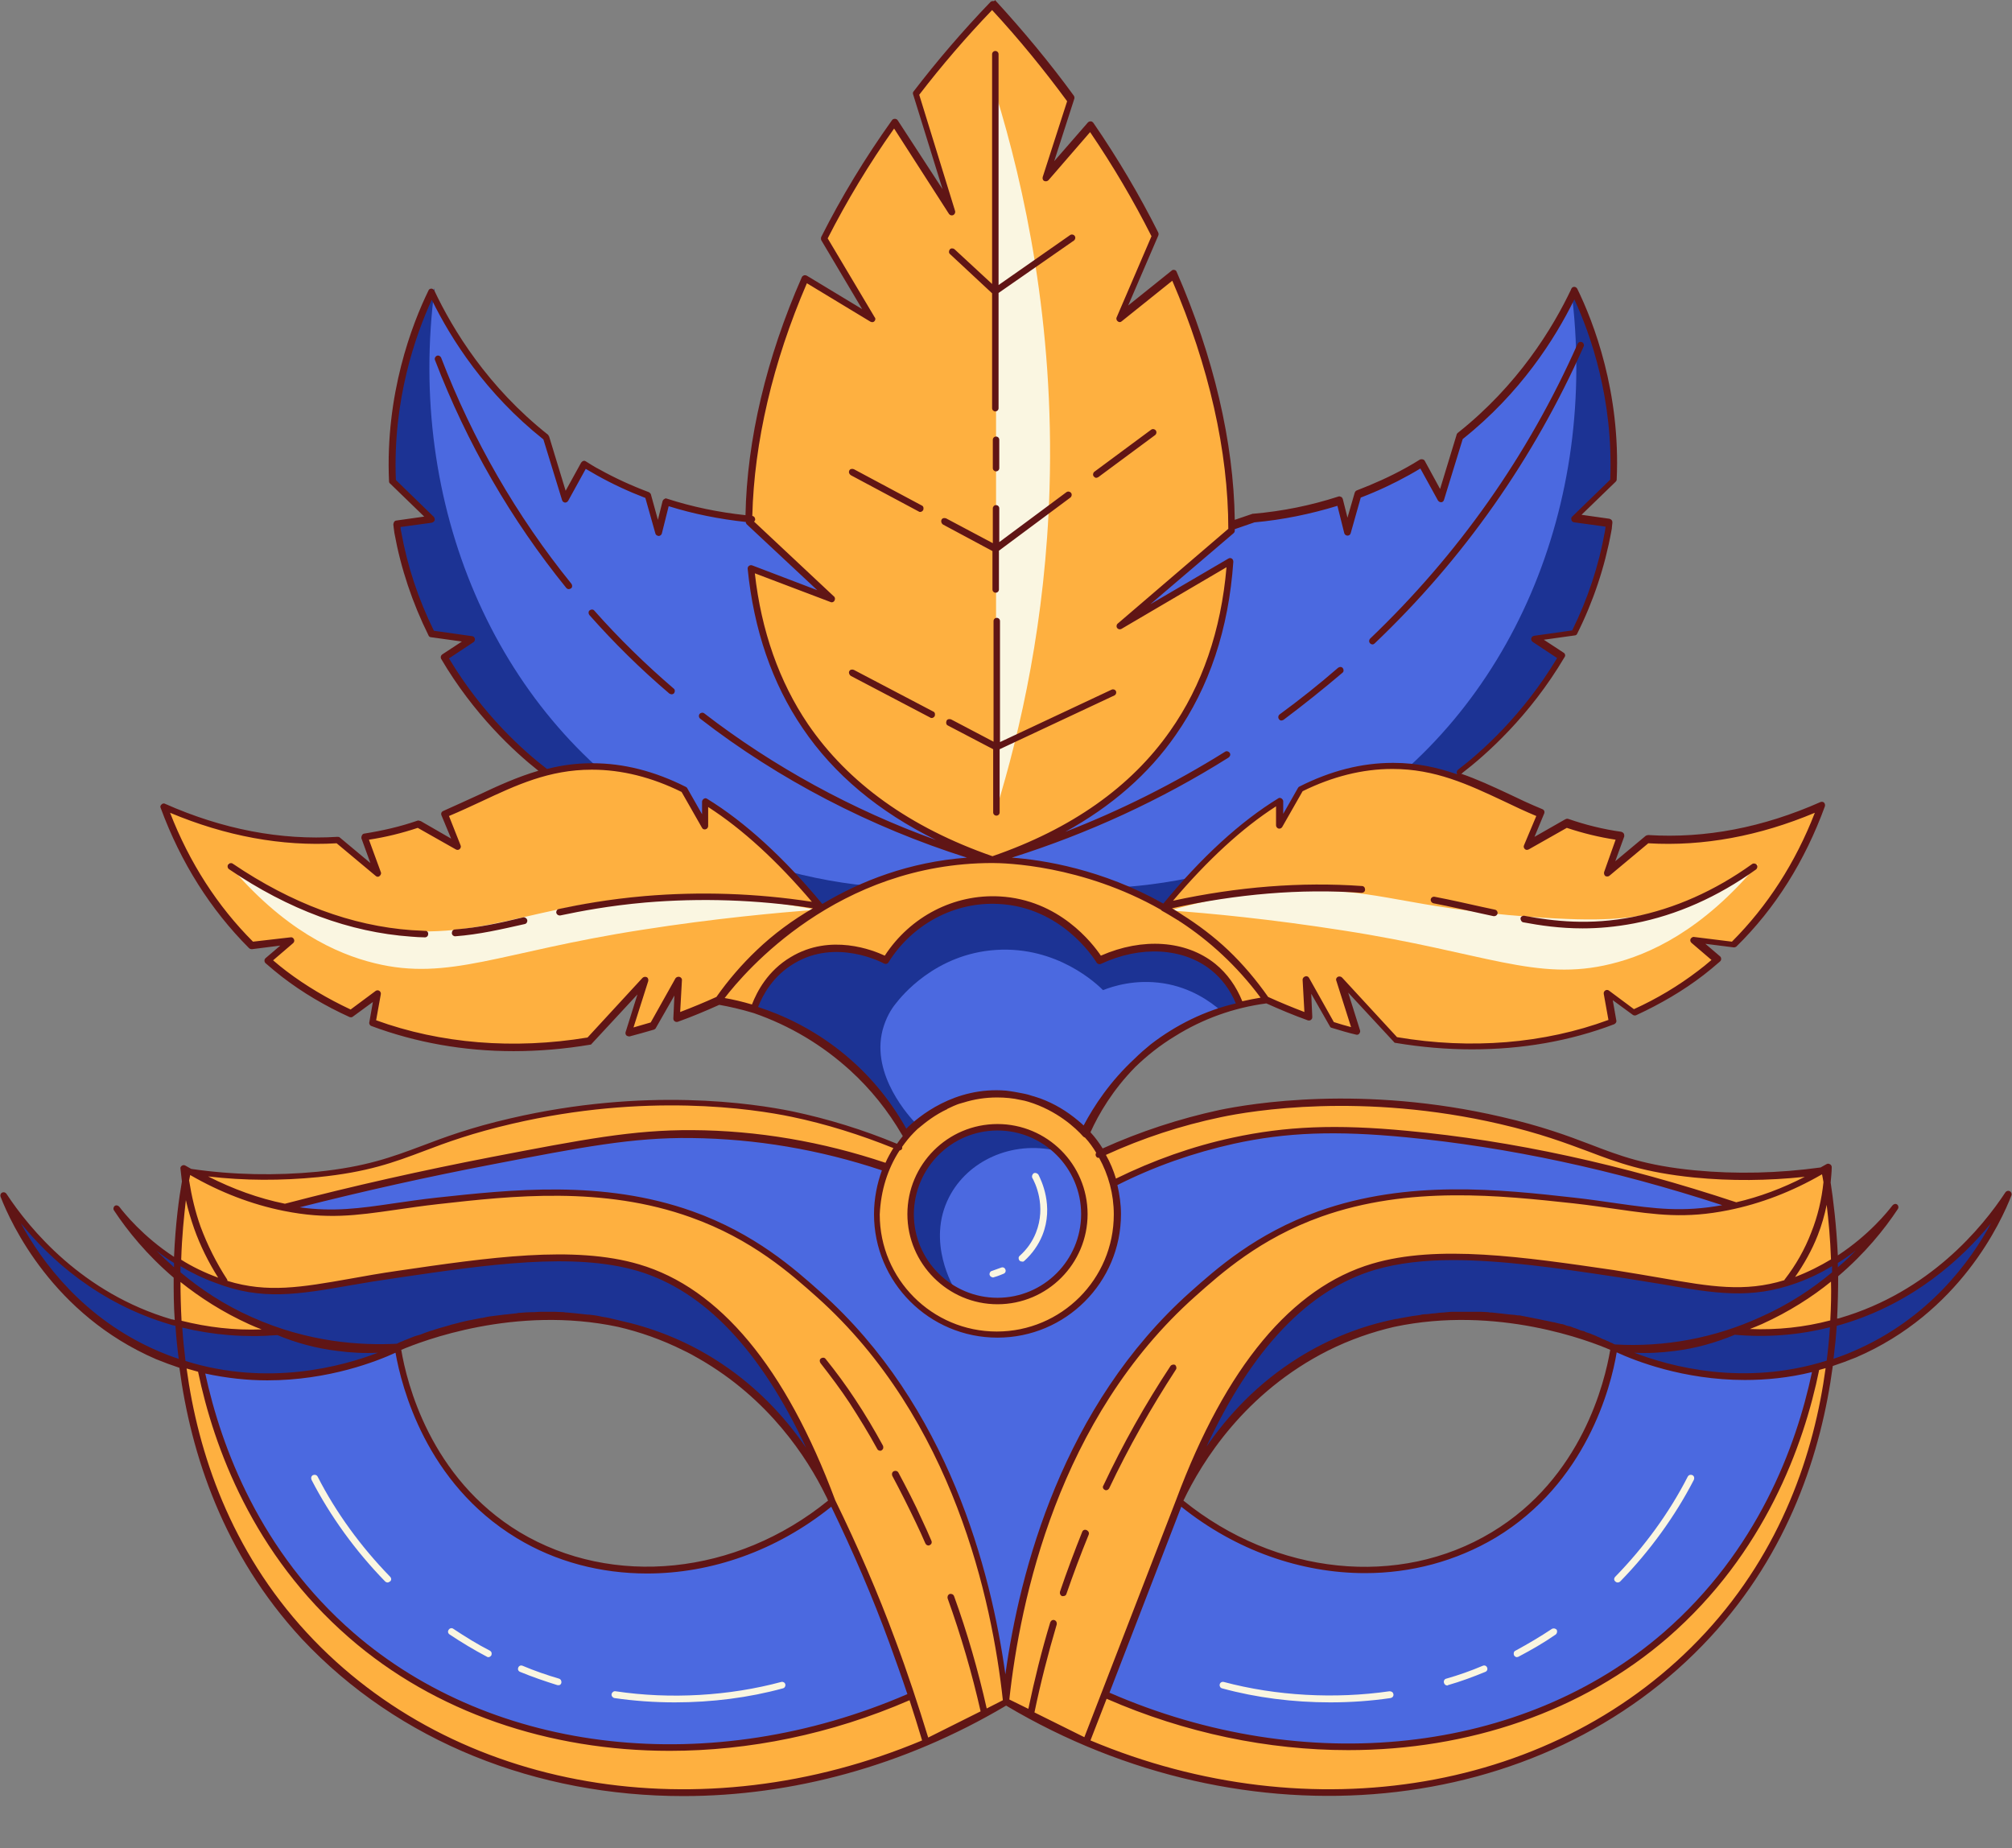 <?xml version="1.0" encoding="UTF-8"?><svg xmlns="http://www.w3.org/2000/svg" xmlns:xlink="http://www.w3.org/1999/xlink" height="514.8" preserveAspectRatio="xMidYMid meet" version="1.0" viewBox="-0.1 0.0 560.5 514.8" width="560.5" zoomAndPan="magnify"><rect x="-0.1" y="0.0" width="560.5" height="514.8" fill="#808080" stroke="none"/><g><g id="change1_1"><path d="M 282.18 239.5 L 332.379 265 L 406.578 215.102 C 410.977 211.699 424.18 201.102 434.777 183 L 427.277 178 L 438.379 176.398 C 442.477 168.301 445.879 158.898 447.777 148.199 C 447.879 147.398 447.977 146.602 448.18 145.898 L 438.477 144.5 L 449.379 133.898 C 450.578 108.199 442.078 88.602 438.477 81.199 C 434.777 89.102 425.379 106.898 406.578 121.699 L 401.277 138.898 L 395.879 129.199 C 394.578 130 393.277 130.801 391.879 131.5 C 387.18 134.102 382.477 136.199 378.078 137.898 L 375.18 148.301 L 373.078 139.699 C 363.68 142.699 355.277 144 349.18 144.602 C 334.277 149.602 319.379 154.5 304.477 159.5 Z M 276.379 239.5 L 271.477 242 L 269.68 242.898 L 247.379 254.301 L 232.777 261.699 L 226.18 265.102 L 222.078 262.398 L 215.977 258.301 L 151.879 215.301 C 147.477 211.898 134.277 201.301 123.68 183.199 L 131.18 178.199 L 120.078 176.602 C 115.977 168.5 112.578 159.102 110.68 148.398 C 110.578 147.602 110.477 146.801 110.277 146.102 L 119.977 144.699 L 109.078 134.102 C 108.078 111.301 114.578 93.199 118.578 84.301 C 119.078 83.199 119.578 82.199 119.977 81.398 C 119.977 81.5 119.977 81.5 120.078 81.5 C 123.879 89.5 133.277 107.102 151.977 121.898 L 157.277 139.102 L 162.578 129.301 C 163.879 130.102 165.18 130.898 166.477 131.602 C 171.18 134.199 175.777 136.301 180.277 138 L 183.18 148.398 L 185.277 139.801 C 194.68 142.801 203.078 144.102 209.18 144.699 C 224.078 149.699 238.977 154.602 253.879 159.602 L 276.379 239.5" fill="#4b69e0"/></g><g id="change2_1"><path d="M 416.078 427.5 C 389.977 443.199 354.68 439.699 328.578 418.199 C 332.477 409.5 341.977 391.602 362.078 379.102 C 401.379 354.699 445.277 373.398 449.578 375.398 C 448.777 380.199 443.578 410.898 416.078 427.5 Z M 144.277 427.5 C 116.777 410.898 111.477 380.102 110.777 375.398 C 115.078 373.5 158.977 354.699 198.277 379.102 C 218.379 391.602 227.879 409.5 231.777 418.199 C 205.68 439.801 170.277 443.199 144.277 427.5 Z M 508.879 329.602 C 508.68 328 508.379 326.801 508.277 326.102 C 507.977 326.102 507.68 326.199 507.379 326.199 C 499.078 327.398 486.68 328.5 471.977 327 C 447.879 324.602 444.18 318.199 417.977 312.102 C 377.777 302.801 346.277 308.801 339.777 310.199 C 325.18 313.301 313.777 317.898 306.277 321.398 L 250.477 319.5 C 243.68 316.699 233.477 312.898 220.68 310.199 C 213.68 308.699 182.68 302.801 142.477 312.102 C 116.379 318.199 112.578 324.602 88.477 327 C 73.68 328.5 61.277 327.398 52.977 326.199 C 52.68 326.199 52.477 326.102 52.18 326.102 C 52.078 326.801 51.777 328.102 51.578 329.699 C 48.777 346.699 42.078 409.301 84.777 455.5 C 125.277 499.301 195.18 512.102 258.078 485.398 C 265.578 482.199 272.977 478.398 280.277 474.102 C 287.477 478.398 294.977 482.199 302.477 485.398 C 365.379 512.102 435.277 499.398 475.777 455.5 C 518.379 409.199 511.578 346.5 508.879 329.602" fill="#feb040"/></g><g id="change3_1"><path d="M 449.477 376.102 C 448.379 382.602 442.477 411.602 416.078 427.5 C 390.277 443 355.477 439.801 329.477 418.898 C 328.18 419.301 326.879 419.801 325.578 420.301 C 323.18 421.199 320.777 422 318.379 422.898 C 319.879 424.602 321.379 426.199 322.977 427.699 C 346.578 450.5 381.477 457.602 411.477 445.199 C 440.977 433.102 460.777 404.199 461.977 371.699 C 457.68 373.199 453.578 374.602 449.477 376.102 Z M 243.879 421 C 242.578 422.301 240.68 424.199 238.277 426.301 C 219.18 442.699 179.578 461 143.379 443.301 C 117.277 430.602 100.277 402.699 98.477 371.602 C 102.578 373 106.68 374.398 110.879 375.801 C 111.879 381.801 117.578 411.301 144.277 427.5 C 170.379 443.199 205.68 439.699 231.777 418.199 C 231.578 417.699 231.277 417.199 231.078 416.602 C 232.477 417.102 233.879 417.602 235.379 418.102 C 238.078 419.102 240.977 420 243.879 421" fill="#1c3394"/></g><g id="change3_2"><path d="M 391.879 315.801 C 373.68 314.102 359.379 314.199 343.477 317.699 C 329.18 320.801 317.879 325.602 310.277 329.602 C 289.18 328.102 268.078 326.699 246.977 325.199 C 234.777 321 215.879 316.102 192.68 315.898 C 176.578 315.801 163.078 318.301 136.879 323.301 C 122.379 326.102 102.578 330.301 79.18 336.301 C 80.578 336.699 82.18 337 83.879 337.199 C 88.18 337.801 91.977 337.602 95.078 337.199 C 115.879 330.301 133.977 327.398 147.18 326 C 184.578 322.301 212.277 328.398 217.879 329.699 C 229.078 332.301 238.18 335.398 244.379 337.801 C 266.578 337.602 288.777 337.398 310.977 337.102 C 322.879 332.602 336.578 328.602 351.977 325.898 C 404.277 316.699 448.477 327.801 474.879 337.102 C 478.277 336.801 481.68 336.5 485.18 336.199 C 459.879 327.898 427.277 319.199 391.879 315.801 Z M 274.68 245.102 C 290.777 254.398 308.18 259.898 325.777 261.602 C 329.379 262 332.879 262.199 336.477 262.199 L 342.578 258.102 L 406.68 215.102 C 411.078 211.699 424.277 201.102 434.879 183 L 427.379 178 L 438.477 176.398 C 442.578 168.301 445.977 158.898 447.879 148.199 C 447.977 147.398 448.078 146.602 448.277 145.898 L 438.578 144.5 L 449.477 133.898 C 449.879 126.301 449.578 115.801 446.578 103.801 C 444.18 94.102 440.777 86.199 437.578 80.301 C 445.477 140.5 420.777 198.102 374.277 227.398 C 332.277 253.801 287.777 247.5 274.68 245.102 Z M 283.879 245.102 C 267.777 254.398 250.379 259.898 232.777 261.602 C 229.18 262 225.68 262.199 222.078 262.199 L 215.977 258.102 L 151.879 215.102 C 147.477 211.699 134.277 201.102 123.68 183 L 131.18 178 L 120.078 176.398 C 115.977 168.301 112.578 158.898 110.68 148.199 C 110.578 147.398 110.477 146.602 110.277 145.898 L 119.977 144.5 L 109.078 133.898 C 108.68 126.301 108.977 115.801 111.977 103.801 C 114.379 94.102 117.777 86.199 120.977 80.301 C 113.078 140.5 137.777 198.102 184.277 227.398 C 226.277 253.801 270.777 247.5 283.879 245.102" fill="#1c3394"/></g><g id="change2_2"><path d="M 317.777 294.5 C 320.379 292.199 323.379 290 326.68 287.898 M 317.777 294.5 C 308.977 302.199 304.18 310.602 301.977 315 C 300.578 313.5 291.18 304 276.379 304.699 C 262.277 305.301 253.777 314.699 252.477 316.301 C 249.477 310.602 243.777 301.602 233.68 293.5 C 220.477 283 206.879 279.699 200.18 278.602 C 202.777 275.102 229.277 239.5 276.477 239.5 C 280.879 239.5 325.18 240.301 352.777 278.602 C 346.777 279.398 336.977 281.602 326.68 287.898" fill="#feb040"/></g><g id="change1_2"><path d="M 391.879 315.801 C 373.68 314.102 359.379 314.199 343.477 317.699 C 329.18 320.801 317.879 325.602 310.277 329.602 C 289.18 328.102 268.078 326.699 246.977 325.199 C 234.777 321 215.879 316.102 192.68 315.898 C 176.578 315.801 163.078 318.301 136.879 323.301 C 122.379 326.102 102.578 330.301 79.18 336.301 C 79.777 337 80.68 337.898 81.68 339 C 83.078 340.398 84.68 342 86.68 343.801 C 125.977 378.5 176.879 356.898 215.078 371.699 C 237.18 380.199 263.68 404.301 280.277 474.102 C 284.18 457.301 294.078 425.699 321.277 397.801 C 331.18 387.602 353.68 364.5 388.277 356.801 C 412.277 351.5 430.977 356 466.477 343.801 C 474.477 341.102 480.879 338.301 485.078 336.301 C 459.879 327.898 427.277 319.199 391.879 315.801 Z M 345.477 280 C 343.977 280.398 342.078 280.801 339.977 281.5 C 334.68 283.199 327.977 286.301 321.18 291.602 C 310.078 300.301 304.777 310.602 302.578 315.801 C 296.277 314.398 288.379 313.199 279.277 313 C 268.477 312.801 259.277 314.199 252.277 315.801 C 252.277 315.801 252.277 315.801 252.277 315.699 C 249.277 310.5 244.578 303.699 237.379 297.102 C 227.078 287.699 216.578 283.102 209.977 280.801 C 210.777 278.5 213.477 271.602 220.68 267.301 C 232.777 260 245.977 266.898 246.777 267.301 C 253.578 256.301 265.777 249.898 278.379 250.5 C 296.18 251.398 305.477 265.898 306.277 267.301 C 317.477 262.102 329.777 262.602 337.879 269.199 C 342.078 272.699 344.277 276.898 345.477 280" fill="#4b69e0"/></g><g id="change2_3"><path d="M 277.777 304.699 C 296.277 304.699 311.277 319.699 311.277 338.199 C 311.277 356.699 296.277 371.699 277.777 371.699 M 277.777 371.699 C 259.277 371.699 244.277 356.699 244.277 338.199 C 244.277 319.699 259.277 304.699 277.777 304.699" fill="#feb040"/></g><g id="change1_3"><path d="M 301.977 338.199 C 301.977 351.602 291.18 362.398 277.777 362.398 C 273.477 362.398 269.477 361.301 265.977 359.301 C 258.578 355.102 253.578 347.301 253.578 338.199 C 253.578 324.801 264.379 314 277.777 314 C 281.078 314 284.18 314.699 286.977 315.801 C 295.777 319.398 301.977 328.102 301.977 338.199 Z M 328.578 418.199 C 332.477 409.5 341.977 391.602 362.078 379.102 C 401.379 354.699 445.277 373.398 449.578 375.398 C 449.578 375.602 449.477 375.801 449.477 376.102 C 448.379 382.602 442.477 411.602 416.078 427.5 C 390.277 443 355.477 439.801 329.477 418.898 C 329.078 418.699 328.777 418.5 328.578 418.199 Z M 408.078 358.699 L 342.879 371.699 L 325.477 420.301 L 322.879 427.699 L 307.18 471.801 C 362.578 496.398 423.777 490.301 463.879 455.398 C 493.477 429.699 502.68 396.199 505.777 381.301 C 473.18 373.801 440.578 366.199 408.078 358.699 Z M 111.477 375.102 C 118.777 372 160.578 355.801 198.18 379.199 C 216.68 390.699 226.277 406.801 230.68 416.102 C 230.777 416.301 230.879 416.5 230.977 416.801 C 231.277 417.398 231.477 417.898 231.68 418.398 C 205.578 440 170.277 443.398 144.18 427.699 C 117.477 411.602 111.68 382.102 110.777 376 C 110.777 375.801 110.68 375.699 110.68 375.5 C 110.879 375.301 111.18 375.199 111.477 375.102 Z M 238.18 426.301 L 235.777 419.5 L 235.277 418 L 235.078 417.398 L 218.777 371.602 L 153.578 358.602 C 120.977 366.199 88.379 373.699 55.879 381.301 C 58.977 396.199 68.18 429.699 97.777 455.398 C 137.977 490.199 199.18 496.398 254.477 471.801 L 238.18 426.301" fill="#4b69e0"/></g><g id="change2_4"><path d="M 507.379 326.199 C 501.277 329.801 492.379 334.102 481.18 336.301 C 465.578 339.5 456.68 336.5 438.379 334.398 C 418.379 332.199 392.379 329.301 367.68 338.102 C 350.477 344.199 339.578 354 332.277 360.398 C 290.477 397.801 282.18 454.5 280.18 474 C 287.379 478.301 294.879 482.102 302.379 485.301 C 302.477 485.199 302.477 485.199 302.477 485.199 C 307.078 473.199 311.68 461.102 316.477 448.898 C 320.477 438.602 324.578 428.301 328.578 418.199 C 332.078 410.699 343.578 388.398 369.578 375.398 C 407.68 356.301 444.777 373.102 449.578 375.398 C 452.977 376 471.68 378.801 488.68 366.102 C 504.18 354.5 507.977 337.699 508.879 329.602 C 509.078 327.301 509.18 325.801 509.18 325.199 C 508.578 325.5 507.977 325.898 507.379 326.199 Z M 61.578 356 C 54.379 346.199 52.18 335.602 51.477 329.699 C 51.18 327.398 51.18 325.801 51.18 325.199 C 51.777 325.5 52.277 325.898 52.879 326.199 C 58.977 329.801 67.879 334.102 79.078 336.301 C 94.68 339.5 103.578 336.5 121.879 334.398 C 141.879 332.199 167.879 329.301 192.578 338.102 C 209.777 344.199 220.68 354 227.977 360.398 C 269.777 397.801 278.078 454.5 280.078 474 C 272.777 478.301 265.379 482.102 257.879 485.301 C 257.777 485.199 257.777 485.199 257.777 485.199 C 254.977 475.5 251.578 465.199 247.578 454.5 C 242.578 441.199 237.18 429.102 231.777 418.199 C 228.277 410.699 216.777 388.398 190.777 375.398 C 152.68 356.301 115.578 373.102 110.777 375.398" fill="#feb040"/></g><g id="change3_3"><path d="M 512.879 368 C 501.078 371.5 490.477 371.602 483.078 370.898 C 485.578 370.102 488.078 369.102 490.578 368 C 511.777 358.5 523.277 343.102 527.777 336.398 C 528.078 335.898 517.977 350.301 499.879 356.898 C 483.977 362.602 472.578 358.398 449.578 355 C 424.777 351.398 400.578 347.801 382.578 353.102 C 367.777 357.5 346.18 371.102 328.578 418.301 C 332.078 410.801 343.578 388.5 369.578 375.5 C 407.68 356.398 444.777 373.199 449.578 375.5 C 453.879 377.602 483.578 391.602 516.578 377.398 C 546.578 364.5 557.477 337.699 559.379 332.699 C 554.68 339.699 539.977 359.898 512.879 368 Z M 230.578 415.102 C 230.977 416.102 231.379 417.199 231.777 418.199 C 228.277 410.699 216.879 388.398 190.777 375.398 C 152.68 356.301 115.578 373.102 110.777 375.398 C 106.477 377.5 76.777 391.5 43.777 377.301 C 13.777 364.398 2.879 337.602 0.98 332.602 C 5.68 339.699 20.379 360 47.477 368 C 59.277 371.5 69.879 371.602 77.277 370.898 C 77.277 370.898 77.277 370.898 77.379 370.898 C 74.879 370.102 72.379 369.102 69.777 368 C 48.777 358.602 37.18 343.398 32.68 336.5 C 33.879 338.102 43.879 350.801 60.477 356.801 C 76.379 362.602 87.777 358.301 110.777 354.898 C 112.18 354.699 113.578 354.5 115.078 354.301 C 138.379 350.898 160.879 348.102 177.777 353.102 C 178.777 353.398 179.879 353.801 180.977 354.199 C 184.578 355.5 188.578 357.398 192.68 360.199 C 192.777 360.199 192.879 360.301 192.879 360.398 C 204.879 368.602 218.477 384.398 230.477 414.898 C 230.477 414.898 230.578 415 230.578 415.102" fill="#1c3394"/></g><g id="change3_4"><path d="M 281.078 314.199 C 280.777 314.199 279.277 314 277.777 314 C 264.379 314 253.578 324.801 253.578 338.199 C 253.578 347.301 258.578 355.199 265.977 359.301 C 265.578 358.699 257.879 346 264.277 333.5 C 269.477 323.301 281.777 317.699 294.078 320.5 C 291.777 318.398 287.379 315.102 281.078 314.199 Z M 345.477 280 C 343.977 280.398 342.078 280.801 339.977 281.5 C 337.078 279 331.68 275.102 323.977 273.898 C 316.18 272.699 309.977 274.699 307.18 275.801 C 305.578 274.199 294.477 263.5 277.379 264.602 C 260.379 265.699 250.879 277.699 249.477 279.5 C 248.078 281.199 246.68 283.602 245.777 286.898 C 242.477 299.602 253.477 311.301 255.078 313 C 253.379 315 252.379 315.898 252.277 315.801 C 249.277 310.602 244.578 303.801 237.379 297.199 C 227.18 287.801 216.578 283.199 209.977 280.898 C 210.777 278.602 213.477 271.699 220.68 267.398 C 232.777 260.102 245.977 267 246.777 267.398 C 253.578 256.398 265.777 250 278.379 250.602 C 296.18 251.5 305.477 266 306.277 267.398 C 317.477 262.199 329.777 262.699 337.879 269.301 C 342.078 272.699 344.277 276.898 345.477 280" fill="#1c3394"/></g><g id="change2_5"><path d="M 324.078 252.898 C 328.977 255.602 335.277 259.602 341.578 265.5 C 346.379 270.102 350.078 274.602 352.777 278.5 C 356.68 280.301 360.578 281.898 364.477 283.301 L 363.977 272.898 L 371.078 285.5 C 373.379 286.199 375.578 286.801 377.879 287.398 L 373.277 272.898 L 388.777 289.699 C 409.777 293.199 430.68 291.602 449.18 284.602 L 447.777 276.602 L 455.277 282.102 C 461.879 279.102 468.078 275.398 473.879 271 C 475.477 269.801 476.977 268.5 478.477 267.199 L 472.078 261.602 L 482.977 263 C 496.68 249.5 503.777 234.301 507.379 224.398 C 496.68 229.102 479.578 235 458.977 233.699 L 447.777 243 L 451.379 232.898 C 445.879 232.102 440.879 230.801 436.379 229.301 L 425.379 235.5 L 429.078 226.5 C 414.777 220.602 403.879 213.199 388.078 213.102 C 380.977 213.102 372.379 214.5 362.277 219.602 L 356.379 229.898 L 356.379 222.898 C 346.777 229.199 335.879 238.5 324.078 252.898 Z M 196.379 223.199 L 196.379 230.199 L 190.477 219.898 C 180.477 214.898 171.777 213.398 164.68 213.398 C 148.879 213.5 137.977 220.801 123.68 226.801 L 127.379 235.801 L 116.379 229.602 C 111.879 231.102 106.879 232.398 101.379 233.199 L 104.977 243.301 L 93.977 233.898 C 73.379 235.199 56.277 229.301 45.578 224.602 C 49.18 234.5 56.379 249.699 69.977 263.199 L 80.879 261.801 L 74.477 267.398 C 75.977 268.699 77.477 269.898 79.078 271.199 C 84.879 275.602 91.078 279.301 97.68 282.301 L 105.18 276.801 L 103.777 284.801 C 122.277 291.801 143.18 293.5 164.18 289.898 L 179.68 273.102 L 175.078 287.602 C 177.379 287 179.578 286.398 181.879 285.699 L 188.977 273.102 L 188.477 283.5 C 192.379 282.102 196.277 280.5 200.18 278.699 C 202.879 274.801 206.477 270.199 211.379 265.699 C 217.68 259.699 223.879 255.699 228.879 253.102 C 216.879 238.5 206.078 229.199 196.379 223.199 Z M 342.68 156.301 C 341.379 174.5 336.078 190.801 326.68 204.199 C 319.977 213.898 305.879 229.5 276.379 239.602 C 245.277 228.801 230.879 212.102 224.277 202.398 C 215.777 189.898 210.777 174.898 209.18 158.5 L 231.777 167.102 L 208.578 145.301 C 208.68 124.199 213.977 101 224.277 77.602 L 242.879 88.801 L 229.578 66.301 C 235.078 55.5 241.578 44.602 249.18 34 L 265.18 59 L 254.977 26.102 C 261.477 17.699 268.578 9.398 276.277 1.301 C 284.277 10 291.68 18.898 298.18 27.898 L 291.078 49.699 L 303.68 35.301 C 310.578 45.398 316.578 55.602 321.68 65.801 L 311.777 88.699 L 326.777 76.602 C 337.68 101.398 343.078 125.699 342.977 147.699 L 311.777 174.398 L 342.68 156.301" fill="#feb040"/></g><g id="change4_1"><path d="M 63.277 240.398 C 78.777 259 93.578 265.699 104.277 268.301 C 124.977 273.398 139.379 265.102 178.777 259 C 199.18 255.801 215.977 254.301 227.18 253.398 C 218.777 251.699 205.078 249.602 188.078 249.699 C 151.879 249.898 137.18 261.898 109.879 259 C 98.578 257.898 82.277 253.898 63.277 240.398 Z M 463.477 253.5 C 454.578 256.102 445.879 256.801 426.277 255.398 C 391.379 252.801 384.68 247.699 362.977 248 C 353.477 248.102 340.777 249.301 325.777 253.602 C 336.977 254.398 353.777 256 374.18 259.199 C 413.578 265.301 427.977 273.602 448.68 268.5 C 459.379 265.898 474.18 259.199 489.68 240.602 C 483.977 244.602 475.18 250.102 463.477 253.5 Z M 277.379 26.398 C 285.18 51.801 293.68 89.898 292.277 136.199 C 291.18 172.699 284.277 203.199 277.379 225.602 C 277.379 159.199 277.379 92.801 277.379 26.398" fill="#faf6e1"/></g><g id="change5_1"><path d="M 236.477 187 C 236.68 186.5 237.277 186.398 237.777 186.602 L 259.879 198.199 C 260.379 198.398 260.477 199 260.277 199.5 C 260.078 199.801 259.777 200 259.477 200 C 259.379 200 259.18 200 259.078 199.898 L 236.977 188.301 C 236.477 188 236.277 187.398 236.477 187 Z M 423.477 255.801 C 423.578 255.301 424.078 255 424.578 255.102 C 432.68 256.602 442.68 257.801 454.879 255.398 C 466.477 253.102 477.68 248.102 487.977 240.699 C 488.379 240.398 488.977 240.5 489.277 240.898 C 489.578 241.301 489.477 241.898 489.078 242.199 C 478.477 249.801 467.078 254.898 455.18 257.199 C 449.977 258.199 445.18 258.602 440.777 258.602 C 434.477 258.602 428.977 257.801 424.18 256.898 C 423.777 256.801 423.477 256.301 423.477 255.801 Z M 119.18 260.199 C 119.18 260.699 118.777 261.102 118.277 261.102 C 116.977 261.102 115.777 261 114.379 260.898 C 97.379 259.699 80.277 253.398 63.68 242.102 C 63.277 241.801 63.18 241.199 63.477 240.801 C 63.777 240.398 64.379 240.301 64.777 240.602 C 81.18 251.699 97.879 257.898 114.578 259.102 C 115.879 259.199 117.18 259.199 118.379 259.301 C 118.777 259.199 119.277 259.699 119.18 260.199 Z M 398.477 250.5 C 398.578 250 399.078 249.699 399.578 249.801 C 404.277 250.699 408.578 251.699 412.68 252.602 L 416.379 253.398 C 416.879 253.5 417.18 254 417.078 254.5 C 416.977 254.898 416.578 255.199 416.18 255.199 C 416.078 255.199 416.078 255.199 415.977 255.199 L 412.277 254.398 C 408.078 253.5 403.879 252.5 399.18 251.602 C 398.777 251.5 398.379 251 398.477 250.5 Z M 159.078 162.602 C 159.379 163 159.379 163.602 158.977 163.898 C 158.777 164 158.578 164.102 158.379 164.102 C 158.078 164.102 157.879 164 157.68 163.801 C 142.277 144.801 129.977 123.5 121.078 100.301 C 120.879 99.801 121.18 99.301 121.578 99.102 C 122.078 98.898 122.578 99.199 122.777 99.602 C 131.578 122.5 143.777 143.699 159.078 162.602 Z M 164.078 171.301 C 163.777 170.898 163.777 170.301 164.18 170 C 164.578 169.699 165.18 169.699 165.477 170.102 C 172.277 177.801 179.777 185.102 187.578 191.801 C 187.977 192.102 187.977 192.699 187.68 193.102 C 187.477 193.301 187.277 193.398 186.977 193.398 C 186.777 193.398 186.578 193.301 186.379 193.199 C 178.379 186.398 170.879 179 164.078 171.301 Z M 304.578 132.699 C 304.277 132.301 304.379 131.699 304.777 131.398 L 320.578 119.699 C 320.977 119.398 321.578 119.5 321.879 119.898 C 322.18 120.301 322.078 120.898 321.68 121.199 L 305.879 132.898 C 305.68 133 305.477 133.102 305.277 133.102 C 304.977 133.102 304.777 132.898 304.578 132.699 Z M 278.277 122.5 L 278.277 130.398 C 278.277 130.898 277.879 131.301 277.379 131.301 C 276.879 131.301 276.477 130.898 276.477 130.398 L 276.477 122.5 C 276.477 122 276.879 121.602 277.379 121.602 C 277.879 121.602 278.277 122 278.277 122.5 Z M 146.777 256.301 C 146.879 256.801 146.578 257.301 146.078 257.398 C 139.379 258.898 133.379 260.301 126.777 260.801 L 126.68 260.801 C 126.18 260.801 125.777 260.398 125.777 259.898 C 125.777 259.398 126.078 258.898 126.68 258.898 C 133.18 258.398 139.18 257.102 145.777 255.5 C 146.18 255.5 146.68 255.801 146.777 256.301 Z M 236.477 131.102 C 236.68 130.602 237.277 130.5 237.777 130.699 L 256.68 140.801 C 257.18 141 257.277 141.602 257.078 142.102 C 256.879 142.398 256.578 142.602 256.277 142.602 C 256.18 142.602 255.977 142.602 255.879 142.5 L 236.977 132.398 C 236.477 132.102 236.277 131.602 236.477 131.102 Z M 264.578 70.801 C 264.18 70.5 264.18 69.898 264.477 69.5 C 264.777 69.102 265.379 69.102 265.777 69.398 L 276.277 79.102 L 276.277 15.102 C 276.277 14.602 276.68 14.199 277.18 14.199 C 277.68 14.199 278.078 14.602 278.078 15.102 L 278.078 79.398 L 297.977 65.5 C 298.379 65.199 298.977 65.301 299.277 65.699 C 299.578 66.102 299.477 66.699 299.078 67 L 278.078 81.602 L 278.078 113.699 C 278.078 114.199 277.68 114.602 277.18 114.602 C 276.68 114.602 276.277 114.199 276.277 113.699 L 276.277 81.699 Z M 381.578 179.199 C 381.18 178.801 381.277 178.199 381.578 177.898 C 406.078 154.5 425.578 126.898 439.379 95.801 C 439.578 95.301 440.18 95.102 440.578 95.301 C 441.078 95.5 441.277 96.102 441.078 96.5 C 427.18 127.801 407.578 155.699 382.879 179.199 C 382.68 179.398 382.477 179.5 382.277 179.5 C 381.977 179.5 381.777 179.398 381.578 179.199 Z M 356.18 200.301 C 355.879 199.898 355.977 199.301 356.379 199 C 361.977 194.898 367.379 190.602 372.68 186 C 373.078 185.699 373.68 185.699 373.977 186.102 C 374.277 186.5 374.277 187.102 373.879 187.398 C 368.578 191.898 363.078 196.301 357.477 200.5 C 357.277 200.602 357.078 200.699 356.879 200.699 C 356.578 200.699 356.379 200.602 356.18 200.301 Z M 262.18 144.801 C 262.379 144.301 262.977 144.199 263.477 144.398 L 276.477 151.301 L 276.477 141.602 C 276.477 141.102 276.879 140.699 277.379 140.699 C 277.879 140.699 278.277 141.102 278.277 141.602 L 278.277 151 L 296.977 137.102 C 297.379 136.801 297.977 136.898 298.277 137.301 C 298.578 137.699 298.477 138.301 298.078 138.602 L 278.18 153.398 L 278.18 164.199 C 278.18 164.699 277.777 165.102 277.277 165.102 C 276.777 165.102 276.379 164.699 276.379 164.199 L 276.379 153.5 L 262.578 146.102 C 262.18 145.801 261.977 145.301 262.18 144.801 Z M 278.277 206.801 L 309.578 192.102 C 310.078 191.898 310.578 192.102 310.777 192.5 C 310.977 193 310.777 193.5 310.379 193.699 L 278.379 208.699 L 278.379 226.301 C 278.379 226.801 277.977 227.199 277.477 227.199 C 276.977 227.199 276.578 226.801 276.578 226.301 L 276.578 208.699 L 263.977 202.102 C 263.477 201.898 263.379 201.301 263.578 200.801 C 263.777 200.301 264.379 200.199 264.879 200.398 L 276.68 206.602 L 276.68 173 C 276.68 172.5 277.078 172.102 277.578 172.102 C 278.078 172.102 278.477 172.5 278.477 173 L 278.477 206.801 Z M 258.578 430.5 C 258.18 430.5 257.879 430.301 257.68 429.898 C 256.879 428 255.977 426.102 255.078 424.199 C 252.977 419.801 250.777 415.398 248.477 411.102 C 248.277 410.602 248.379 410.102 248.879 409.801 C 249.379 409.602 249.879 409.699 250.18 410.199 C 252.477 414.5 254.777 418.898 256.777 423.398 C 257.68 425.301 258.578 427.301 259.379 429.199 C 259.578 429.699 259.379 430.199 258.879 430.398 C 258.777 430.5 258.68 430.5 258.578 430.5 Z M 245.879 402.699 C 246.078 403.199 245.977 403.699 245.477 404 C 245.379 404.102 245.18 404.102 245.078 404.102 C 244.777 404.102 244.379 403.898 244.277 403.602 C 241.879 399.199 239.277 395 236.578 390.801 C 234.078 387 231.277 383.301 228.477 379.699 C 228.18 379.301 228.18 378.699 228.578 378.398 C 228.977 378.102 229.578 378.102 229.879 378.5 C 232.777 382.102 235.578 385.898 238.078 389.699 C 240.879 393.898 243.477 398.301 245.879 402.699 Z M 303.18 427.5 C 300.977 432.898 298.879 438.5 296.977 444 C 296.879 444.398 296.477 444.602 296.078 444.602 C 295.977 444.602 295.879 444.602 295.777 444.602 C 295.277 444.398 295.078 443.898 295.18 443.398 C 297.078 437.801 299.18 432.199 301.379 426.699 C 301.578 426.199 302.078 426 302.578 426.199 C 303.18 426.5 303.379 427 303.18 427.5 Z M 327.477 381.5 C 320.578 392.102 314.277 403.199 308.879 414.602 C 308.68 414.898 308.379 415.102 308.078 415.102 C 307.977 415.102 307.777 415.102 307.68 415 C 307.18 414.801 306.977 414.199 307.277 413.801 C 312.68 402.301 318.977 391.102 325.977 380.5 C 326.277 380.102 326.879 380 327.277 380.199 C 327.578 380.5 327.777 381.102 327.477 381.5 Z M 277.777 314.898 C 290.578 314.898 301.078 325.301 301.078 338.199 C 301.078 351 290.68 361.5 277.777 361.5 C 264.977 361.5 254.477 351.102 254.477 338.199 C 254.578 325.301 264.977 314.898 277.777 314.898 Z M 277.777 363.301 C 291.68 363.301 302.879 352 302.879 338.199 C 302.879 324.301 291.578 313.102 277.777 313.102 C 263.879 313.102 252.68 324.398 252.68 338.199 C 252.68 352 263.977 363.301 277.777 363.301 Z M 516.18 376.398 C 514.379 377.199 512.477 377.898 510.68 378.5 C 511.078 375.301 511.379 372.301 511.578 369.301 C 512.078 369.199 512.578 369 513.078 368.898 C 532.879 363 546.379 350.699 554.578 340.699 C 548.879 351.301 537.18 367.398 516.18 376.398 Z M 474.977 454.801 C 433.777 499.398 364.879 510.5 303.68 484.801 L 308.18 473.199 C 330.18 482.801 353.277 487.5 375.477 487.5 C 408.977 487.5 440.68 476.801 464.578 456.102 C 491.477 432.699 502.379 402.699 506.68 381.602 C 507.277 381.398 507.879 381.301 508.477 381.102 C 505.277 404.699 496.277 431.699 474.977 454.801 Z M 85.379 454.801 C 64.078 431.699 55.078 404.699 51.879 381.199 C 52.977 381.5 53.977 381.801 55.078 382.102 C 59.477 403.199 70.379 432.898 97.18 456.199 C 121.078 477 152.879 487.699 186.477 487.699 C 208.477 487.699 231.379 483.102 253.277 473.602 C 254.477 477.301 255.68 481.102 256.777 484.801 C 195.477 510.5 126.578 499.398 85.379 454.801 Z M 44.078 376.398 C 23.078 367.398 11.477 351.301 5.68 340.699 C 13.777 350.699 27.277 363 47.18 368.898 C 47.68 369.102 48.18 369.199 48.777 369.301 C 48.977 372.301 49.277 375.398 49.68 378.5 C 47.777 377.898 45.977 377.199 44.078 376.398 Z M 50.18 357.102 C 55.578 361.398 61.879 365.5 69.379 368.898 C 70.477 369.398 71.68 369.898 72.777 370.301 C 65.18 370.602 57.68 369.699 50.477 367.898 C 50.277 364.102 50.18 360.5 50.18 357.102 Z M 43.379 348.301 C 44.879 349.5 46.578 350.699 48.379 351.801 C 48.379 352.199 48.379 352.602 48.379 353 C 46.68 351.5 44.977 349.898 43.379 348.301 Z M 51.68 334.301 C 52.277 337 53.078 339.602 53.977 342.199 C 55.68 347 57.977 351.602 60.68 355.898 C 56.879 354.5 53.379 352.801 50.379 350.898 C 50.578 344.301 51.18 338.699 51.68 334.301 Z M 88.477 327.898 C 102.379 326.5 109.578 323.801 118.078 320.602 C 124.379 318.199 131.477 315.602 142.68 313 C 179.777 304.398 209.477 308.801 220.477 311.102 C 230.078 313.102 239.578 316.102 248.777 319.801 C 247.977 321.102 247.18 322.5 246.578 323.898 C 228.977 318 210.879 314.898 192.777 314.801 C 176.277 314.699 162.277 317.398 136.777 322.301 C 117.68 326 98.379 330.301 79.277 335.301 C 71.879 333.801 64.777 331.199 57.879 327.699 C 67.977 328.898 78.277 328.898 88.477 327.898 Z M 276.379 240.398 C 279.777 240.398 301.277 240.898 323.277 253.398 C 323.379 253.5 323.477 253.602 323.578 253.699 C 325.078 254.5 326.477 255.398 327.977 256.301 C 328.18 256.398 328.379 256.5 328.578 256.699 C 328.68 256.699 328.68 256.801 328.777 256.801 C 336.68 262 344.379 268.898 351.078 277.898 C 349.379 278.199 347.68 278.5 345.977 278.898 C 344.277 274.699 341.777 271.199 338.477 268.5 C 330.277 261.898 318.18 261.102 306.578 266.199 C 304.277 262.801 294.977 250.602 278.379 249.699 C 265.68 249 253.477 255.301 246.379 266.199 C 243.18 264.699 231.277 259.898 220.18 266.602 C 213.777 270.398 210.777 276.199 209.379 279.801 C 206.68 279 204.078 278.398 201.777 278 C 207.379 270.699 233.18 240.398 276.379 240.398 Z M 189.18 272.102 C 188.777 272 188.277 272.199 188.078 272.5 L 181.18 284.801 C 179.578 285.301 177.977 285.699 176.379 286.199 L 180.477 273.301 C 180.578 272.898 180.477 272.398 180.078 272.199 C 179.68 272 179.18 272.102 178.879 272.398 L 163.578 289 C 142.977 292.398 122.578 290.699 104.68 284.199 L 105.977 277 C 106.078 276.602 105.879 276.199 105.578 276 C 105.277 275.801 104.879 275.801 104.578 276 L 97.578 281.199 C 91.18 278.199 85.078 274.602 79.68 270.5 C 78.477 269.602 77.277 268.602 75.977 267.5 L 81.578 262.699 C 81.879 262.398 81.977 262 81.777 261.602 C 81.578 261.199 81.18 261 80.777 261.102 L 70.379 262.301 C 60.477 252.398 52.68 240.301 47.277 226.398 C 62.777 232.898 78.379 235.801 93.68 234.898 L 104.578 244 C 104.879 244.301 105.379 244.301 105.68 244 C 105.977 243.699 106.18 243.301 105.977 242.898 L 102.68 233.898 C 107.277 233.199 111.777 232.102 116.277 230.602 L 126.879 236.602 C 127.18 236.801 127.68 236.801 127.977 236.5 C 128.277 236.199 128.379 235.801 128.18 235.398 L 124.977 227.301 C 128.078 226 131.078 224.602 133.879 223.301 C 143.68 218.699 152.879 214.398 164.68 214.398 C 164.777 214.398 164.777 214.398 164.879 214.398 C 173.078 214.398 181.477 216.5 189.777 220.602 L 195.477 230.602 C 195.68 231 196.078 231.102 196.477 231 C 196.879 230.898 197.18 230.5 197.18 230.102 L 197.18 224.801 C 206.68 230.898 216.379 239.801 226.078 251.199 C 210.578 248.801 194.879 248.301 179.477 249.602 C 169.18 250.5 161.277 252 155.578 253.199 C 155.078 253.301 154.777 253.801 154.879 254.301 C 154.977 254.699 155.379 255 155.777 255 C 155.879 255 155.879 255 155.977 255 C 161.68 253.801 169.477 252.301 179.68 251.398 C 195.078 250.102 210.777 250.602 226.379 253 C 220.68 256.301 215.379 260.199 210.68 264.699 C 206.578 268.602 202.777 273 199.477 277.699 C 196.18 279.199 192.777 280.602 189.379 281.898 L 189.879 272.898 C 189.879 272.602 189.578 272.199 189.18 272.102 Z M 124.977 183.398 L 131.777 178.898 C 132.078 178.699 132.277 178.301 132.18 177.898 C 132.078 177.5 131.777 177.199 131.379 177.199 L 120.777 175.699 C 116.477 167 113.379 157.699 111.68 148.199 C 111.578 147.699 111.477 147.301 111.477 146.801 L 120.18 145.602 C 120.578 145.5 120.777 145.301 120.977 145 C 121.078 144.699 120.977 144.301 120.777 144 L 110.18 133.699 C 109.277 111.398 115.68 93.301 120.18 83.5 C 125.578 94.5 135.18 109.602 151.277 122.398 L 156.477 139.301 C 156.578 139.699 156.879 139.898 157.277 140 C 157.68 140 157.977 139.801 158.18 139.5 L 163.078 130.602 C 164.078 131.199 165.18 131.801 166.18 132.398 C 170.477 134.801 174.977 136.898 179.68 138.699 L 182.477 148.602 C 182.578 149 182.879 149.199 183.379 149.301 C 183.777 149.301 184.18 149 184.277 148.602 L 186.18 141 C 193.18 143.199 200.379 144.602 207.68 145.398 C 207.68 145.5 207.68 145.5 207.68 145.602 L 207.68 145.699 L 207.777 145.801 C 207.777 145.898 207.879 145.898 207.879 146 L 227.578 164.398 L 209.477 157.5 C 209.18 157.398 208.879 157.398 208.578 157.602 C 208.277 157.801 208.18 158.102 208.18 158.398 C 209.879 175.398 214.977 190.301 223.477 202.801 C 232.18 215.699 244.68 226.102 260.68 234 C 237.379 225.602 215.277 213.5 196.078 198.699 C 195.68 198.398 195.078 198.5 194.777 198.898 C 194.477 199.301 194.578 199.898 194.977 200.199 C 216.777 217.102 242.379 230.398 269.277 238.898 C 253.18 240.102 239.68 245.398 228.977 251.801 C 218.277 238.898 207.477 229 196.879 222.5 C 196.578 222.301 196.277 222.301 195.977 222.5 C 195.68 222.699 195.477 223 195.477 223.301 L 195.477 226.801 L 191.379 219.602 C 191.277 219.398 191.18 219.301 190.977 219.199 C 182.277 214.801 173.578 212.602 164.977 212.602 C 164.879 212.602 164.879 212.602 164.777 212.602 C 160.277 212.602 156.18 213.199 152.277 214.199 C 145.879 209.301 134.379 199.102 124.977 183.398 Z M 224.68 78.898 L 242.379 89.602 C 242.777 89.801 243.18 89.801 243.477 89.5 C 243.777 89.199 243.879 88.699 243.578 88.398 L 230.477 66.398 C 235.777 56 241.977 45.699 248.977 35.801 L 264.277 59.602 C 264.578 60 265.078 60.102 265.477 59.898 C 265.879 59.699 266.078 59.199 265.977 58.801 L 255.977 26.398 C 262.277 18.199 269.078 10.301 276.277 2.801 C 283.777 10.898 290.777 19.5 297.18 28.199 L 290.379 49.301 C 290.277 49.699 290.379 50.199 290.777 50.398 C 291.18 50.602 291.68 50.5 291.977 50.199 L 303.578 36.801 C 309.977 46.199 315.68 55.898 320.68 65.801 L 310.977 88.398 C 310.777 88.801 310.977 89.301 311.277 89.5 C 311.578 89.801 312.078 89.801 312.379 89.5 L 326.477 78.199 C 336.68 101.898 342.078 125.801 342.078 147.301 L 311.277 173.699 C 310.879 174 310.879 174.602 311.078 174.898 C 311.379 175.301 311.879 175.398 312.277 175.199 L 341.578 158 C 340.078 175.602 334.777 191 325.879 203.602 C 314.977 219.199 298.379 230.898 276.379 238.5 C 253.379 230.5 236.18 218.102 224.977 201.699 C 216.977 189.898 211.977 175.699 210.18 159.699 L 231.277 167.699 C 231.68 167.898 232.18 167.699 232.379 167.301 C 232.578 166.898 232.578 166.398 232.18 166.102 L 209.977 145.301 C 210.18 145.102 210.277 144.898 210.277 144.699 C 210.277 144.199 209.977 143.801 209.477 143.699 C 209.977 123.301 215.18 100.898 224.68 78.898 Z M 349.379 145.5 C 357.18 144.801 364.977 143.199 372.477 140.898 L 374.379 148.5 C 374.477 148.898 374.879 149.199 375.277 149.199 C 375.777 149.199 376.078 148.898 376.18 148.5 L 378.977 138.602 C 383.68 136.801 388.18 134.699 392.477 132.301 C 393.578 131.699 394.578 131.102 395.578 130.5 L 400.477 139.398 C 400.68 139.699 400.977 139.898 401.379 139.898 C 401.777 139.898 402.078 139.602 402.18 139.199 L 407.379 122.301 C 423.477 109.5 433.078 94.398 438.477 83.398 C 442.977 93.102 449.379 111.199 448.477 133.602 L 437.879 143.898 C 437.578 144.102 437.578 144.5 437.68 144.898 C 437.777 145.199 438.078 145.5 438.477 145.5 L 447.18 146.699 C 447.078 147.199 447.078 147.602 446.977 148.102 C 445.277 157.602 442.18 166.898 437.879 175.602 L 427.277 177.102 C 426.879 177.199 426.578 177.398 426.477 177.801 C 426.379 178.199 426.578 178.602 426.879 178.801 L 433.68 183.301 C 424.078 199.301 412.379 209.602 406.078 214.398 C 405.68 214.699 405.578 215.301 405.879 215.699 C 400.379 213.801 394.68 212.5 388.078 212.5 C 387.977 212.5 387.977 212.5 387.879 212.5 C 379.277 212.5 370.578 214.699 361.879 219.102 C 361.68 219.199 361.578 219.301 361.477 219.5 L 357.379 226.699 L 357.379 223.199 C 357.379 222.898 357.18 222.602 356.879 222.398 C 356.578 222.199 356.18 222.199 355.977 222.398 C 345.379 228.898 334.578 238.801 323.977 251.699 C 306.977 242.102 290.277 239.5 281.777 238.898 C 302.977 232.199 323.277 222.898 342.18 211 C 342.578 210.699 342.777 210.199 342.477 209.699 C 342.18 209.301 341.578 209.102 341.18 209.398 C 327.078 218.199 312.18 225.699 296.68 231.699 C 309.578 224.602 319.879 215.602 327.379 204.801 C 336.777 191.398 342.18 175.199 343.477 156.5 C 343.477 156.199 343.379 155.801 343.078 155.602 C 342.777 155.398 342.379 155.398 342.078 155.602 L 320.379 168.301 L 343.578 148.5 C 343.777 148.301 343.879 148.102 343.879 147.801 C 343.879 147.699 343.879 147.5 343.879 147.398 Z M 427.879 227.301 L 424.477 235.398 C 424.277 235.801 424.379 236.199 424.68 236.5 C 424.977 236.801 425.379 236.801 425.777 236.602 L 436.379 230.602 C 440.879 232.102 445.379 233.199 449.977 233.898 L 446.777 242.898 C 446.68 243.301 446.777 243.699 447.078 244 C 447.379 244.199 447.879 244.199 448.18 244 L 459.078 234.898 C 474.379 235.801 489.977 232.898 505.477 226.398 C 500.078 240.301 492.277 252.398 482.379 262.301 L 471.879 261 C 471.477 260.898 471.078 261.199 470.879 261.5 C 470.68 261.898 470.777 262.301 471.078 262.602 L 476.68 267.398 C 475.277 268.602 474.18 269.5 472.977 270.398 C 467.477 274.602 461.477 278.199 455.078 281.102 L 448.078 275.898 C 447.777 275.699 447.379 275.699 447.078 275.898 C 446.777 276.102 446.578 276.5 446.68 276.898 L 447.977 284.102 C 430.078 290.699 409.68 292.398 389.078 288.898 L 373.777 272.301 C 373.477 272 372.977 271.898 372.578 272.102 C 372.18 272.301 371.977 272.801 372.18 273.199 L 376.277 286.102 C 374.68 285.699 373.078 285.199 371.477 284.699 L 364.578 272.398 C 364.379 272 363.879 271.801 363.477 272 C 363.078 272.102 362.777 272.5 362.777 272.898 L 363.277 281.898 C 359.879 280.602 356.477 279.199 353.18 277.699 C 349.879 273 346.18 268.602 342.078 264.699 C 338.078 260.898 333.68 257.602 329.078 254.699 C 328.18 254.102 327.277 253.5 326.379 253 C 344.477 249 362.277 247.5 379.18 248.699 C 379.68 248.699 380.18 248.398 380.18 247.801 C 380.18 247.301 379.879 246.801 379.277 246.801 C 362.379 245.602 344.68 247 326.68 250.898 C 336.277 239.602 345.879 230.699 355.379 224.602 L 355.379 229.898 C 355.379 230.301 355.68 230.699 356.078 230.801 C 356.477 230.898 356.879 230.699 357.078 230.398 L 362.777 220.398 C 371.078 216.301 379.477 214.199 387.68 214.199 C 387.777 214.199 387.777 214.199 387.879 214.199 C 399.68 214.199 408.879 218.5 418.68 223.102 C 421.777 224.602 424.777 226 427.879 227.301 Z M 339.977 311.199 C 348.477 309.398 379.379 304.199 417.777 313.102 C 428.977 315.699 436.078 318.398 442.277 320.699 C 450.68 323.898 457.977 326.602 471.879 328 C 482.078 329 492.379 328.898 502.68 327.801 C 496.477 331 490.078 333.398 483.578 334.898 C 451.977 324.398 421.18 317.699 391.977 315 C 372.18 313.102 358.078 313.699 343.277 316.898 C 332.078 319.301 321.18 323.199 310.777 328.301 C 310.078 326 309.18 323.801 307.977 321.699 C 318.277 317 328.977 313.5 339.977 311.199 Z M 509.977 350.801 C 506.977 352.602 503.68 354.301 499.977 355.699 C 502.477 352.102 504.68 348.199 506.277 344.102 C 507.379 341.301 508.18 338.5 508.777 335.602 C 509.277 339.801 509.777 345 509.977 350.801 Z M 516.879 348.301 C 515.379 349.898 513.68 351.5 511.879 353 C 511.879 352.602 511.879 352.199 511.879 351.801 C 513.68 350.699 515.379 349.5 516.879 348.301 Z M 455.18 376.801 C 458.977 377 462.68 376.801 466.477 376.301 C 472.277 375.602 477.879 374 483.18 371.801 C 492.18 372.602 501.078 371.898 509.68 369.699 C 509.477 372.699 509.18 375.898 508.777 379 C 485.68 386.301 465.078 380.602 455.18 376.801 Z M 328.977 419.699 C 344.18 431.898 362.379 438.199 380.18 438.199 C 392.977 438.199 405.477 434.898 416.578 428.301 C 441.777 413.102 448.68 386.398 450.277 376.699 C 455.277 379 468.777 384.398 485.977 384.398 C 491.879 384.398 498.18 383.801 504.68 382.199 C 500.277 403 489.477 432 463.379 454.699 C 424.18 488.699 363.578 495.301 308.977 471.5 Z M 449.777 374.5 C 449.578 374.398 449.277 374.301 448.977 374.102 C 448.68 374 448.379 373.898 448.078 373.699 C 447.977 373.699 447.977 373.602 447.879 373.602 C 447.578 373.5 447.277 373.398 446.977 373.199 C 446.879 373.199 446.777 373.102 446.68 373.102 C 446.379 373 446.078 372.898 445.777 372.699 C 445.68 372.602 445.477 372.602 445.379 372.5 C 445.078 372.398 444.777 372.301 444.477 372.102 C 444.277 372 444.078 372 443.977 371.898 C 443.68 371.801 443.379 371.699 442.977 371.5 C 442.777 371.398 442.578 371.398 442.379 371.301 C 442.078 371.199 441.68 371.102 441.379 370.898 C 441.18 370.801 440.879 370.699 440.68 370.699 C 440.277 370.602 439.977 370.5 439.578 370.301 C 439.277 370.199 439.078 370.102 438.777 370 C 438.379 369.898 438.078 369.801 437.68 369.602 C 437.379 369.5 437.078 369.398 436.879 369.398 C 436.477 369.301 436.078 369.199 435.68 369 C 435.379 368.898 435.078 368.801 434.777 368.801 C 434.379 368.699 433.879 368.602 433.477 368.5 C 433.18 368.398 432.879 368.301 432.578 368.301 C 432.18 368.199 431.68 368.102 431.18 368 C 430.879 367.898 430.578 367.898 430.18 367.801 C 429.68 367.699 429.18 367.602 428.777 367.5 C 428.477 367.398 428.078 367.398 427.777 367.301 C 427.277 367.199 426.777 367.102 426.277 367 C 425.977 366.898 425.578 366.898 425.277 366.801 C 424.777 366.699 424.18 366.602 423.68 366.5 C 423.379 366.398 422.977 366.398 422.68 366.398 C 422.078 366.301 421.578 366.199 420.977 366.199 C 420.68 366.199 420.277 366.102 419.977 366.102 C 419.379 366 418.777 366 418.277 365.898 C 417.977 365.898 417.578 365.801 417.277 365.801 C 416.68 365.699 416.078 365.699 415.477 365.602 C 415.18 365.602 414.777 365.602 414.379 365.5 C 413.777 365.5 413.078 365.398 412.477 365.398 C 412.078 365.398 411.777 365.398 411.379 365.398 C 410.777 365.398 410.078 365.398 409.379 365.398 C 408.977 365.398 408.68 365.398 408.277 365.398 C 407.578 365.398 406.977 365.398 406.277 365.398 C 405.977 365.398 405.578 365.398 405.18 365.398 C 404.477 365.398 403.777 365.398 403.078 365.5 C 402.68 365.5 402.379 365.602 401.977 365.602 C 401.277 365.602 400.578 365.699 399.879 365.801 C 399.578 365.801 399.18 365.898 398.777 365.898 C 398.078 366 397.277 366.102 396.578 366.102 C 396.18 366.102 395.879 366.199 395.477 366.301 C 394.777 366.398 393.977 366.5 393.277 366.602 C 392.879 366.699 392.578 366.699 392.18 366.801 C 391.379 366.898 390.68 367.102 389.879 367.199 C 389.477 367.301 389.18 367.398 388.777 367.398 C 388.578 367.398 388.379 367.5 388.277 367.5 C 379.477 369.301 370.477 372.699 361.777 378.102 C 350.18 385.301 341.879 394.398 335.977 403 C 348.68 375.699 364.379 359.199 382.977 353.699 C 389.477 351.801 396.777 351 404.68 351 C 418.277 351 433.68 353.199 449.578 355.602 C 454.379 356.301 458.879 357.102 462.777 357.699 C 477.68 360.301 487.578 362 500.379 357.398 C 503.977 356.102 507.277 354.5 510.277 352.699 C 510.277 353.199 510.277 353.801 510.277 354.398 C 504.777 359 498.18 363.398 490.277 366.898 C 477.578 372.699 463.68 375.301 449.777 374.5 Z M 369.879 376.199 C 376.078 373.102 382.277 371 388.277 369.602 C 416.977 363.5 442.977 373.602 448.477 376 C 446.977 384.898 440.578 411.699 415.477 426.801 C 389.68 442.398 355.277 438.801 329.578 418 C 334.777 407.102 346.68 387.898 369.879 376.199 Z M 288.078 477 C 289.777 468.801 291.879 460.602 294.277 452.5 C 294.379 452 294.18 451.5 293.68 451.301 C 293.18 451.102 292.68 451.398 292.477 451.898 C 290.078 459.801 288.078 467.898 286.379 476 L 281.078 473.398 C 284.078 445.801 294.68 395.102 332.879 361.102 C 340.078 354.699 350.879 345 367.977 338.898 C 392.477 330.199 417.879 333 438.277 335.199 C 442.777 335.699 446.68 336.301 450.277 336.801 C 461.379 338.398 469.477 339.5 481.379 337.102 C 490.379 335.301 499.18 331.898 507.477 327.102 C 507.578 327.699 507.777 328.5 507.879 329.301 C 507.379 334.102 506.277 338.801 504.477 343.301 C 502.68 348 500.18 352.398 497.078 356.398 C 496.977 356.5 496.977 356.602 496.977 356.602 C 485.879 360 476.477 358.398 462.777 356 C 458.879 355.301 454.477 354.602 449.578 353.801 C 424.277 350.102 400.379 346.602 382.18 352 C 359.777 358.602 341.379 380.699 327.578 417.699 L 301.977 483.898 Z M 243.379 338.199 C 243.379 357.199 258.777 372.602 277.777 372.602 C 296.777 372.602 312.18 357.199 312.18 338.199 C 312.18 335.398 311.777 332.699 311.18 330.102 C 321.477 324.898 332.379 321.102 343.578 318.602 C 358.18 315.398 372.078 314.898 391.68 316.801 C 419.777 319.5 449.379 325.801 479.68 335.699 C 468.68 337.699 460.977 336.699 450.379 335.199 C 446.879 334.699 442.879 334.102 438.379 333.602 C 417.777 331.301 392.18 328.5 367.18 337.398 C 349.777 343.602 338.777 353.398 331.477 359.898 C 295.879 391.699 283.977 437.602 279.977 466.398 C 275.977 437.602 264.078 391.602 228.477 359.898 C 221.18 353.398 210.18 343.602 192.777 337.398 C 167.777 328.5 142.18 331.398 121.578 333.602 C 117.078 334.102 113.078 334.699 109.578 335.199 C 100.078 336.602 92.777 337.602 83.379 336.301 C 101.078 331.801 119.078 327.801 136.777 324.398 C 162.18 319.5 176.18 316.801 192.477 317 C 210.379 317.199 228.18 320.199 245.578 326 C 244.277 329.602 243.379 333.801 243.379 338.199 Z M 320.477 290.898 C 318.879 292.199 317.379 293.5 315.977 294.898 C 309.18 301.199 304.68 308 301.777 313.5 C 301.379 313.102 300.777 312.602 300.18 312.102 C 297.078 309.5 293.578 307.398 289.777 306 C 289.477 305.898 289.18 305.801 288.879 305.699 C 288.477 305.602 288.078 305.398 287.578 305.301 C 287.18 305.199 286.68 305 286.277 304.898 C 286.18 304.898 285.977 304.801 285.879 304.801 C 285.578 304.699 285.277 304.699 284.977 304.602 C 283.477 304.301 281.879 304 280.18 303.801 C 265.777 302.602 255.68 311.102 252.379 314.398 C 247.68 306 241.578 298.801 234.18 292.898 C 226.277 286.602 218.18 282.801 211.078 280.5 C 212.379 277.199 215.18 271.898 221.078 268.398 C 232.777 261.301 245.68 268.102 246.18 268.398 C 246.578 268.602 247.18 268.5 247.379 268.102 C 254.078 257.398 265.879 251.102 278.18 251.801 C 295.379 252.699 304.379 266.5 305.379 268.102 C 305.578 268.5 306.18 268.699 306.578 268.5 C 317.68 263.301 329.477 264 337.277 270.199 C 340.277 272.602 342.578 275.699 344.18 279.5 C 335.578 281.5 327.477 285.5 320.477 290.898 Z M 250.477 320.5 C 250.777 320.398 251.078 320.301 251.18 320 C 251.277 319.801 251.277 319.602 251.18 319.5 C 252.18 318.102 253.277 316.699 254.477 315.5 C 254.68 315.301 254.879 315.102 255.078 314.898 C 255.379 314.602 255.68 314.301 255.977 314.102 C 257.879 312.5 260.477 310.5 263.68 309 C 263.68 309 263.777 309 263.777 308.898 C 264.379 308.602 264.879 308.398 265.477 308.102 C 266.18 307.801 266.879 307.5 267.68 307.301 C 267.879 307.199 268.18 307.199 268.379 307.102 C 271.277 306.199 274.379 305.699 277.68 305.699 C 279.879 305.699 282.078 305.898 284.277 306.398 C 284.977 306.5 285.68 306.699 286.379 306.898 C 294.277 309.301 299.578 314.199 301.68 316.602 C 301.777 316.699 301.977 316.801 302.18 316.898 C 303.379 318.199 304.379 319.602 305.277 321.102 C 305.078 321.398 305.078 321.699 305.18 322 C 305.379 322.398 305.68 322.602 306.078 322.5 C 308.68 327.199 310.18 332.602 310.18 338.301 C 310.18 356.301 295.578 370.898 277.578 370.898 C 259.578 370.898 244.977 356.301 244.977 338.301 C 245.277 331.602 247.18 325.602 250.477 320.5 Z M 249.379 457 C 244.477 443.699 238.777 430.602 232.578 417.898 C 218.777 380.898 200.379 358.801 177.977 352.199 C 159.777 346.801 135.879 350.301 110.578 354 C 105.68 354.699 101.277 355.5 97.379 356.199 C 83.777 358.602 74.379 360.199 63.277 356.801 C 63.277 356.699 63.18 356.5 63.18 356.398 C 60.18 351.801 57.68 346.801 55.777 341.699 C 54.277 337.5 53.277 333.199 52.578 328.801 C 52.68 328.301 52.777 327.801 52.879 327.301 C 61.18 332.102 69.977 335.5 78.977 337.301 C 90.977 339.699 98.977 338.602 110.078 337 C 113.578 336.5 117.578 335.898 122.078 335.398 C 142.477 333.102 167.879 330.301 192.379 339.102 C 209.477 345.199 220.277 354.898 227.477 361.301 C 265.578 395.398 276.277 446 279.277 473.602 L 274.777 475.898 C 272.379 465.301 269.379 454.801 265.68 444.602 C 265.477 444.102 264.977 443.898 264.477 444 C 263.977 444.199 263.777 444.699 263.879 445.199 C 267.578 455.5 270.68 466.102 273.078 476.699 L 258.477 484 C 255.68 474.898 252.68 465.801 249.379 457 Z M 74.379 384.5 C 91.578 384.5 105.078 379.102 110.078 376.801 C 111.777 386.398 118.578 413.102 143.777 428.398 C 154.777 435.102 167.379 438.301 180.18 438.301 C 197.977 438.301 216.18 432 231.477 419.699 C 237.477 432.102 242.977 444.801 247.68 457.699 C 249.379 462.398 251.078 467.102 252.68 471.898 C 198.078 495.5 137.578 488.801 98.379 454.801 C 72.379 432.199 61.578 403.301 57.078 382.602 C 63.078 383.898 68.879 384.5 74.379 384.5 Z M 93.879 376.301 C 97.578 376.801 101.379 377 105.18 376.801 C 95.277 380.602 74.578 386.301 51.578 379.102 C 51.18 375.898 50.879 372.801 50.68 369.801 C 59.277 371.898 68.18 372.602 77.18 371.898 C 82.477 374.102 88.078 375.602 93.879 376.301 Z M 172.078 369.602 C 178.078 371 184.18 373.102 190.379 376.199 C 191.879 376.898 193.277 377.699 194.68 378.5 C 214.18 389.699 224.777 406.102 229.879 416.5 C 230.18 417 230.379 417.5 230.578 418 C 204.977 438.801 170.578 442.301 144.68 426.801 C 119.68 411.699 113.18 385 111.68 376 C 117.379 373.602 143.379 363.5 172.078 369.602 Z M 97.68 358 C 101.578 357.301 105.977 356.602 110.879 355.898 C 135.977 352.199 159.68 348.801 177.477 354 C 196.078 359.5 211.777 376.102 224.477 403.301 C 218.578 394.699 210.277 385.602 198.68 378.398 C 189.977 373 181.078 369.699 172.379 367.801 C 171.777 367.699 171.277 367.5 170.68 367.398 C 170.379 367.301 170.078 367.301 169.879 367.199 C 169.078 367 168.379 366.898 167.68 366.801 C 167.379 366.699 167.078 366.699 166.777 366.602 C 165.879 366.398 164.879 366.301 163.977 366.199 C 163.879 366.199 163.777 366.199 163.68 366.199 C 162.777 366.102 161.777 366 160.879 365.898 C 160.578 365.898 160.277 365.801 159.977 365.801 C 159.277 365.699 158.578 365.699 157.879 365.602 C 157.578 365.602 157.277 365.602 156.977 365.5 C 156.078 365.5 155.18 365.398 154.277 365.398 C 154.078 365.398 153.777 365.398 153.578 365.398 C 153.078 365.398 152.578 365.398 152.078 365.398 C 151.977 365.398 151.777 365.398 151.68 365.398 C 150.68 365.398 149.68 365.398 148.68 365.5 C 148.477 365.5 148.277 365.5 148.18 365.5 C 146.977 365.5 145.879 365.602 144.68 365.699 C 144.477 365.699 144.18 365.699 143.977 365.801 C 143.078 365.898 142.18 366 141.277 366.102 C 140.977 366.102 140.68 366.199 140.277 366.199 C 139.477 366.301 138.68 366.398 137.879 366.5 C 137.578 366.5 137.277 366.602 137.078 366.602 C 136.078 366.699 135.18 366.898 134.277 367.102 C 134.18 367.102 134.18 367.102 134.078 367.102 C 133.078 367.301 132.078 367.5 131.078 367.699 C 130.879 367.699 130.68 367.801 130.477 367.801 C 129.68 368 128.977 368.102 128.277 368.301 C 128.078 368.398 127.777 368.398 127.578 368.5 C 126.879 368.699 126.277 368.801 125.578 369 C 125.379 369.102 125.18 369.102 124.977 369.199 C 123.277 369.699 121.68 370.102 120.277 370.602 C 120.18 370.602 119.977 370.699 119.879 370.699 C 119.277 370.898 118.777 371.102 118.18 371.301 C 117.977 371.398 117.879 371.398 117.68 371.5 C 117.18 371.699 116.68 371.898 116.18 372 C 116.078 372 115.879 372.102 115.777 372.102 C 114.578 372.5 113.578 373 112.68 373.301 C 112.578 373.301 112.477 373.398 112.477 373.398 C 112.078 373.602 111.777 373.699 111.477 373.801 C 111.379 373.801 111.277 373.898 111.277 373.898 C 110.977 374 110.68 374.199 110.477 374.301 C 110.477 374.301 110.477 374.301 110.379 374.301 C 100.68 374.801 85.879 374 70.078 366.898 C 62.18 363.398 55.68 359 50.18 354.398 C 50.18 353.801 50.18 353.301 50.18 352.699 C 53.18 354.5 56.477 356.102 60.078 357.398 C 72.879 362.301 82.777 360.602 97.68 358 Z M 509.777 367.801 C 502.578 369.699 495.078 370.5 487.379 370.199 C 488.578 369.699 489.68 369.301 490.777 368.801 C 498.277 365.398 504.68 361.301 509.977 357 C 510.078 360.398 509.977 364.102 509.777 367.801 Z M 559.777 331.801 C 559.379 331.602 558.879 331.699 558.578 332.102 C 552.078 342 537.379 359.801 512.578 367.102 C 512.277 367.199 511.977 367.301 511.68 367.301 C 511.879 363.199 511.977 359.199 511.977 355.5 C 519.477 349.102 524.879 342.398 528.578 336.801 C 528.879 336.398 528.777 335.801 528.379 335.5 C 527.977 335.199 527.379 335.398 527.078 335.801 C 525.777 337.5 520.578 344 511.879 349.699 C 511.477 341 510.578 334 509.879 329.398 C 509.977 328 510.18 326.602 510.18 325.102 C 510.18 324.801 509.977 324.398 509.68 324.301 C 509.379 324.102 508.977 324.102 508.68 324.301 C 508.18 324.602 507.578 324.898 507.078 325.199 C 495.379 326.801 483.578 327.102 472.078 326 C 458.477 324.699 451.277 322 442.977 318.801 C 436.68 316.398 429.477 313.699 418.18 311.102 C 379.477 302.102 348.277 307.398 339.578 309.199 C 328.477 311.602 317.477 315.199 307.078 319.898 C 306.078 318.301 304.977 316.801 303.68 315.398 C 305.977 310.301 309.879 303.602 316.18 297.199 C 319.277 294.199 322.977 291.199 327.277 288.602 C 334.977 283.801 343.578 280.699 352.68 279.5 C 356.477 281.199 360.277 282.801 364.18 284.199 C 364.477 284.301 364.777 284.301 365.078 284.102 C 365.379 283.898 365.477 283.602 365.477 283.301 L 365.18 276.801 L 370.379 285.898 C 370.477 286.102 370.68 286.301 370.879 286.301 C 373.18 287 375.477 287.699 377.68 288.199 C 377.977 288.301 378.379 288.199 378.578 287.898 C 378.777 287.602 378.879 287.301 378.777 287 L 375.477 276.5 L 388.18 290.199 C 388.277 290.398 388.477 290.5 388.68 290.5 C 395.879 291.699 402.977 292.301 409.977 292.301 C 423.879 292.301 437.277 290 449.578 285.301 C 449.977 285.102 450.277 284.699 450.18 284.301 L 449.18 278.602 L 454.777 282.699 C 455.078 282.898 455.379 282.898 455.68 282.801 C 462.379 279.699 468.777 276 474.477 271.602 C 475.879 270.5 477.379 269.301 479.078 267.801 C 479.277 267.602 479.379 267.398 479.379 267.102 C 479.379 266.801 479.277 266.602 479.078 266.398 L 474.977 262.898 L 482.879 263.898 C 483.18 263.898 483.477 263.801 483.68 263.602 C 494.477 253 502.68 239.898 508.277 224.602 C 508.379 224.199 508.277 223.898 508.078 223.602 C 507.777 223.301 507.379 223.301 507.078 223.398 C 491.078 230.5 474.977 233.602 459.078 232.602 C 458.879 232.602 458.578 232.699 458.379 232.801 L 449.879 239.898 L 452.379 233 C 452.379 232.898 452.379 232.898 452.379 232.801 C 452.379 232.602 452.379 232.301 452.18 232.102 C 452.078 231.898 451.777 231.801 451.578 231.699 C 446.578 231 441.68 229.801 436.777 228.102 C 436.477 228 436.18 228.102 435.977 228.199 L 427.379 233.102 L 430.078 226.602 C 430.277 226.102 430.078 225.602 429.578 225.398 C 426.18 224 422.977 222.5 419.879 221 C 415.578 219 411.277 217 406.879 215.5 C 407.078 215.5 407.18 215.5 407.277 215.301 C 413.68 210.398 425.977 199.602 435.777 183 C 436.078 182.602 435.879 182 435.477 181.801 L 429.977 178.199 L 438.578 177 C 438.879 177 439.18 176.801 439.277 176.5 C 443.777 167.5 446.977 157.898 448.777 148 C 448.879 147.5 448.977 147 448.977 146.5 L 449.078 145.602 C 449.078 145.398 449.078 145.102 448.879 144.898 C 448.777 144.699 448.477 144.602 448.277 144.5 L 440.477 143.398 L 449.977 134.199 C 450.18 134 450.277 133.801 450.277 133.602 C 451.379 109.301 443.879 89.801 439.277 80.398 C 439.078 80.102 438.777 79.898 438.477 79.898 C 438.078 79.898 437.777 80.102 437.68 80.398 C 432.477 91.398 422.777 107.301 405.977 120.602 C 405.879 120.699 405.68 120.898 405.68 121.102 L 401.078 136.199 L 396.879 128.5 C 396.777 128.301 396.68 128.102 396.379 128 C 396.078 127.898 395.777 127.898 395.477 128 C 394.18 128.801 392.879 129.602 391.578 130.301 C 387.277 132.699 382.578 134.801 377.879 136.602 C 377.578 136.699 377.379 137 377.277 137.301 L 375.277 144.199 L 373.977 139 C 373.879 138.801 373.777 138.5 373.477 138.398 C 373.277 138.301 372.977 138.199 372.777 138.301 C 365.078 140.801 357.18 142.398 349.078 143.102 C 348.977 143.102 348.977 143.102 348.879 143.102 L 343.879 144.801 C 343.578 123.102 337.977 99.301 327.68 75.699 C 327.578 75.398 327.277 75.199 327.078 75.199 C 326.777 75.102 326.477 75.199 326.277 75.398 L 314.18 85.102 L 322.578 65.602 C 322.68 65.301 322.68 65.102 322.578 64.801 C 317.379 54.398 311.277 44.102 304.477 34.199 C 304.277 34 304.078 33.801 303.777 33.801 C 303.477 33.801 303.18 33.898 302.977 34.102 L 293.578 44.898 L 299.18 27.5 C 299.277 27.199 299.18 26.898 299.078 26.699 C 292.379 17.5 284.977 8.602 277.078 0 C 276.977 0.398 276.68 0.301 276.477 0.301 C 276.18 0.301 275.977 0.398 275.777 0.602 C 268.18 8.5 260.977 16.898 254.379 25.5 C 254.18 25.699 254.18 26.102 254.277 26.301 L 262.477 52.699 L 249.977 33.5 C 249.777 33.199 249.477 33.102 249.18 33.102 C 248.879 33.102 248.578 33.199 248.379 33.5 C 240.879 44 234.277 54.898 228.68 66 C 228.578 66.301 228.578 66.602 228.68 66.898 L 240.078 86.102 L 224.68 76.801 C 224.477 76.699 224.18 76.602 223.879 76.699 C 223.578 76.801 223.379 77 223.277 77.199 C 213.379 99.699 207.977 122.602 207.578 143.5 C 200.078 142.699 192.777 141.199 185.68 138.898 C 185.477 138.801 185.18 138.801 184.977 139 C 184.777 139.102 184.578 139.301 184.477 139.602 L 183.18 144.801 L 181.277 137.898 C 181.277 137.602 180.977 137.301 180.68 137.102 C 175.879 135.301 171.277 133.199 166.977 130.801 C 165.578 130.102 164.379 129.301 163.078 128.5 C 162.777 128.301 162.477 128.301 162.18 128.5 C 161.977 128.602 161.879 128.801 161.777 128.898 L 157.477 136.699 L 152.879 121.602 C 152.777 121.398 152.68 121.301 152.578 121.102 C 135.777 107.801 126.078 91.898 120.879 80.898 C 120.68 80.602 120.379 80.398 120.078 80.398 C 119.68 80.398 119.379 80.602 119.277 80.898 C 114.68 90.301 107.18 109.801 108.277 134.102 C 108.277 134.301 108.379 134.602 108.578 134.699 L 118.078 143.898 L 110.277 145 C 110.078 145 109.777 145.199 109.68 145.398 C 109.578 145.602 109.477 145.898 109.477 146.102 L 109.578 147 C 109.68 147.5 109.68 148 109.777 148.5 C 111.578 158.398 114.777 167.898 119.277 177 C 119.379 177.301 119.68 177.5 119.977 177.5 L 128.578 178.699 L 123.078 182.301 C 122.68 182.602 122.578 183.102 122.777 183.5 C 131.879 199 143.18 209.398 149.879 214.699 C 144.078 216.398 138.578 218.898 133.078 221.5 C 129.977 222.898 126.777 224.398 123.379 225.898 C 122.879 226.102 122.68 226.602 122.879 227.102 L 125.578 233.602 L 117.078 228.699 C 117.078 228.699 117.078 228.699 116.977 228.699 C 116.777 228.602 116.477 228.5 116.18 228.602 C 111.277 230.301 106.379 231.398 101.379 232.199 C 101.18 232.199 100.879 232.398 100.777 232.602 C 100.68 232.801 100.578 233 100.578 233.301 C 100.578 233.398 100.578 233.398 100.578 233.5 L 103.078 240.398 L 94.578 233.301 C 94.379 233.102 94.18 233.102 93.879 233.102 C 78.078 234.102 61.879 231 45.879 223.898 C 45.578 223.699 45.18 223.801 44.879 224.102 C 44.578 224.398 44.477 224.699 44.68 225.102 C 50.277 240.301 58.578 253.398 69.277 264.102 C 69.477 264.301 69.777 264.398 70.078 264.398 L 77.977 263.398 L 73.879 266.898 C 73.68 267.102 73.578 267.301 73.578 267.602 C 73.578 267.898 73.68 268.102 73.879 268.301 C 75.578 269.801 77.078 271 78.477 272.102 C 84.18 276.5 90.477 280.199 97.277 283.301 C 97.578 283.398 97.977 283.398 98.18 283.199 L 103.777 279.102 L 102.777 284.801 C 102.68 285.199 102.977 285.699 103.379 285.801 C 115.68 290.398 129.078 292.801 142.977 292.801 C 149.977 292.801 157.18 292.199 164.277 291 C 164.477 291 164.68 290.898 164.777 290.699 L 177.477 277 L 174.18 287.5 C 174.078 287.801 174.18 288.199 174.379 288.398 C 174.578 288.602 174.977 288.699 175.277 288.699 C 177.477 288.102 179.777 287.5 182.078 286.801 C 182.277 286.699 182.477 286.602 182.578 286.398 L 187.777 277.301 L 187.477 283.699 C 187.477 284 187.578 284.301 187.879 284.5 C 188.18 284.699 188.477 284.699 188.777 284.602 C 192.68 283.199 196.477 281.602 200.277 279.898 C 203.078 280.398 206.277 281.102 209.879 282.199 C 219.977 285.699 228.977 291.102 236.777 298.199 C 242.477 303.398 247.277 309.398 251.18 316.102 C 251.277 316.199 251.379 316.398 251.379 316.5 C 250.777 317.199 250.277 317.898 249.777 318.602 C 240.379 314.699 230.68 311.699 220.777 309.602 C 209.578 307.301 179.68 302.801 142.18 311.5 C 130.879 314.102 123.68 316.801 117.379 319.199 C 109.078 322.301 101.879 325 88.277 326.398 C 76.68 327.5 64.879 327.301 53.18 325.602 C 52.68 325.301 52.078 325 51.578 324.699 C 51.277 324.5 50.879 324.5 50.578 324.699 C 50.277 324.898 50.078 325.199 50.18 325.602 C 50.277 326.801 50.477 327.898 50.578 329.102 C 49.777 333.602 48.777 340.898 48.379 350.102 C 39.68 344.398 34.477 337.898 33.18 336.199 C 32.879 335.801 32.277 335.602 31.879 335.898 C 31.477 336.199 31.379 336.801 31.68 337.199 C 35.379 342.801 40.777 349.5 48.277 355.898 C 48.277 359.602 48.277 363.602 48.578 367.699 C 48.277 367.602 47.977 367.5 47.68 367.5 C 22.879 360.199 8.18 342.398 1.68 332.5 C 1.379 332.102 0.879 332 0.48 332.199 C 0.078 332.398 -0.121 332.898 0.078 333.398 C 2.98 340.898 14.68 366.199 43.379 378.602 C 45.578 379.5 47.777 380.301 49.879 381 C 53.078 405 62.078 432.801 83.977 456.5 C 110.977 485.301 149.578 500.301 190.277 500.301 C 220.379 500.301 251.68 492 280.18 475.102 C 346.977 514.801 429.477 506.801 476.379 456 C 498.277 432.301 507.277 404.5 510.477 380.5 C 512.578 379.801 514.777 379 516.977 378.102 C 545.777 365.699 557.379 340.398 560.277 332.898 C 560.379 332.5 560.18 332 559.777 331.801" fill="#601515"/></g><g id="change4_2"><path d="M 285.277 351.199 C 287.477 349.199 289.18 346.801 290.277 344.102 C 293.578 335.898 289.879 328.602 289.18 327.199 C 288.879 326.801 288.379 326.602 287.879 326.801 C 287.477 327.102 287.277 327.602 287.477 328.102 C 288.18 329.301 291.477 335.898 288.477 343.398 C 287.477 345.898 285.977 348 283.977 349.801 C 283.578 350.102 283.578 350.699 283.879 351.102 C 284.078 351.301 284.277 351.398 284.578 351.398 C 284.879 351.5 285.078 351.398 285.277 351.199 Z M 276.68 355.801 C 277.078 355.699 278.078 355.398 279.477 354.801 C 279.977 354.602 280.18 354.102 279.977 353.602 C 279.777 353.102 279.277 352.898 278.777 353.102 C 277.477 353.602 276.477 353.898 276.277 354 C 275.777 354.102 275.477 354.602 275.578 355.102 C 275.68 355.5 276.078 355.801 276.477 355.801 C 276.477 355.898 276.578 355.898 276.68 355.801 Z M 387.277 473 C 387.777 472.898 388.18 472.5 388.078 471.898 C 387.977 471.398 387.578 471.102 386.977 471.102 C 371.777 473.301 355.379 472.398 340.777 468.5 C 340.277 468.398 339.777 468.699 339.68 469.199 C 339.578 469.699 339.879 470.199 340.379 470.301 C 349.879 472.898 360.18 474.199 370.477 474.199 C 376.18 474.199 381.777 473.801 387.277 473 Z M 403.277 469.398 C 406.777 468.398 410.277 467.102 413.68 465.699 C 414.18 465.5 414.379 465 414.18 464.5 C 413.977 464 413.477 463.801 412.977 464 C 409.68 465.398 406.277 466.602 402.777 467.602 C 402.277 467.699 401.977 468.301 402.18 468.801 C 402.277 469.199 402.68 469.5 403.078 469.5 C 403.078 469.5 403.18 469.5 403.277 469.398 Z M 422.879 461.5 C 426.477 459.602 429.977 457.602 433.277 455.301 C 433.68 455 433.777 454.398 433.578 454 C 433.277 453.602 432.68 453.5 432.277 453.699 C 428.977 455.898 425.578 457.898 422.078 459.801 C 421.578 460 421.477 460.602 421.68 461.102 C 421.879 461.398 422.18 461.602 422.477 461.602 C 422.578 461.602 422.777 461.5 422.879 461.5 Z M 451.277 440.5 C 459.477 432.102 466.578 422.301 471.777 412.199 C 471.977 411.699 471.879 411.199 471.379 410.898 C 470.879 410.699 470.379 410.801 470.078 411.301 C 464.977 421.301 457.977 430.898 449.879 439.199 C 449.477 439.602 449.477 440.199 449.879 440.5 C 450.078 440.699 450.277 440.801 450.578 440.801 C 450.777 440.801 451.078 440.699 451.277 440.5 Z M 217.977 470.301 C 218.477 470.199 218.777 469.699 218.68 469.199 C 218.578 468.699 218.078 468.398 217.578 468.5 C 203.078 472.398 186.68 473.398 171.379 471.102 C 170.879 471 170.379 471.398 170.277 471.898 C 170.18 472.398 170.578 472.898 171.078 473 C 176.578 473.801 182.277 474.199 187.879 474.199 C 198.18 474.199 208.477 472.898 217.977 470.301 Z M 156.277 468.801 C 156.379 468.301 156.18 467.801 155.68 467.602 C 152.277 466.602 148.777 465.398 145.477 464 C 144.977 463.801 144.477 464 144.277 464.5 C 144.078 465 144.277 465.5 144.777 465.699 C 148.18 467.102 151.68 468.301 155.18 469.398 C 155.277 469.398 155.379 469.398 155.477 469.398 C 155.777 469.5 156.18 469.199 156.277 468.801 Z M 136.777 461.102 C 136.977 460.602 136.879 460.102 136.379 459.801 C 132.879 458 129.477 455.898 126.18 453.699 C 125.777 453.398 125.18 453.5 124.879 454 C 124.578 454.398 124.68 455 125.18 455.301 C 128.477 457.5 131.977 459.602 135.578 461.5 C 135.68 461.602 135.879 461.602 135.977 461.602 C 136.277 461.602 136.578 461.398 136.777 461.102 Z M 107.879 440.801 C 107.68 440.801 107.379 440.699 107.18 440.5 C 98.977 432.102 91.879 422.301 86.68 412.199 C 86.477 411.699 86.578 411.199 87.078 410.898 C 87.578 410.699 88.078 410.801 88.379 411.301 C 93.477 421.301 100.477 430.898 108.578 439.199 C 108.977 439.602 108.977 440.199 108.578 440.5 C 108.277 440.699 108.078 440.801 107.879 440.801" fill="#faf6e1"/></g></g></svg>
